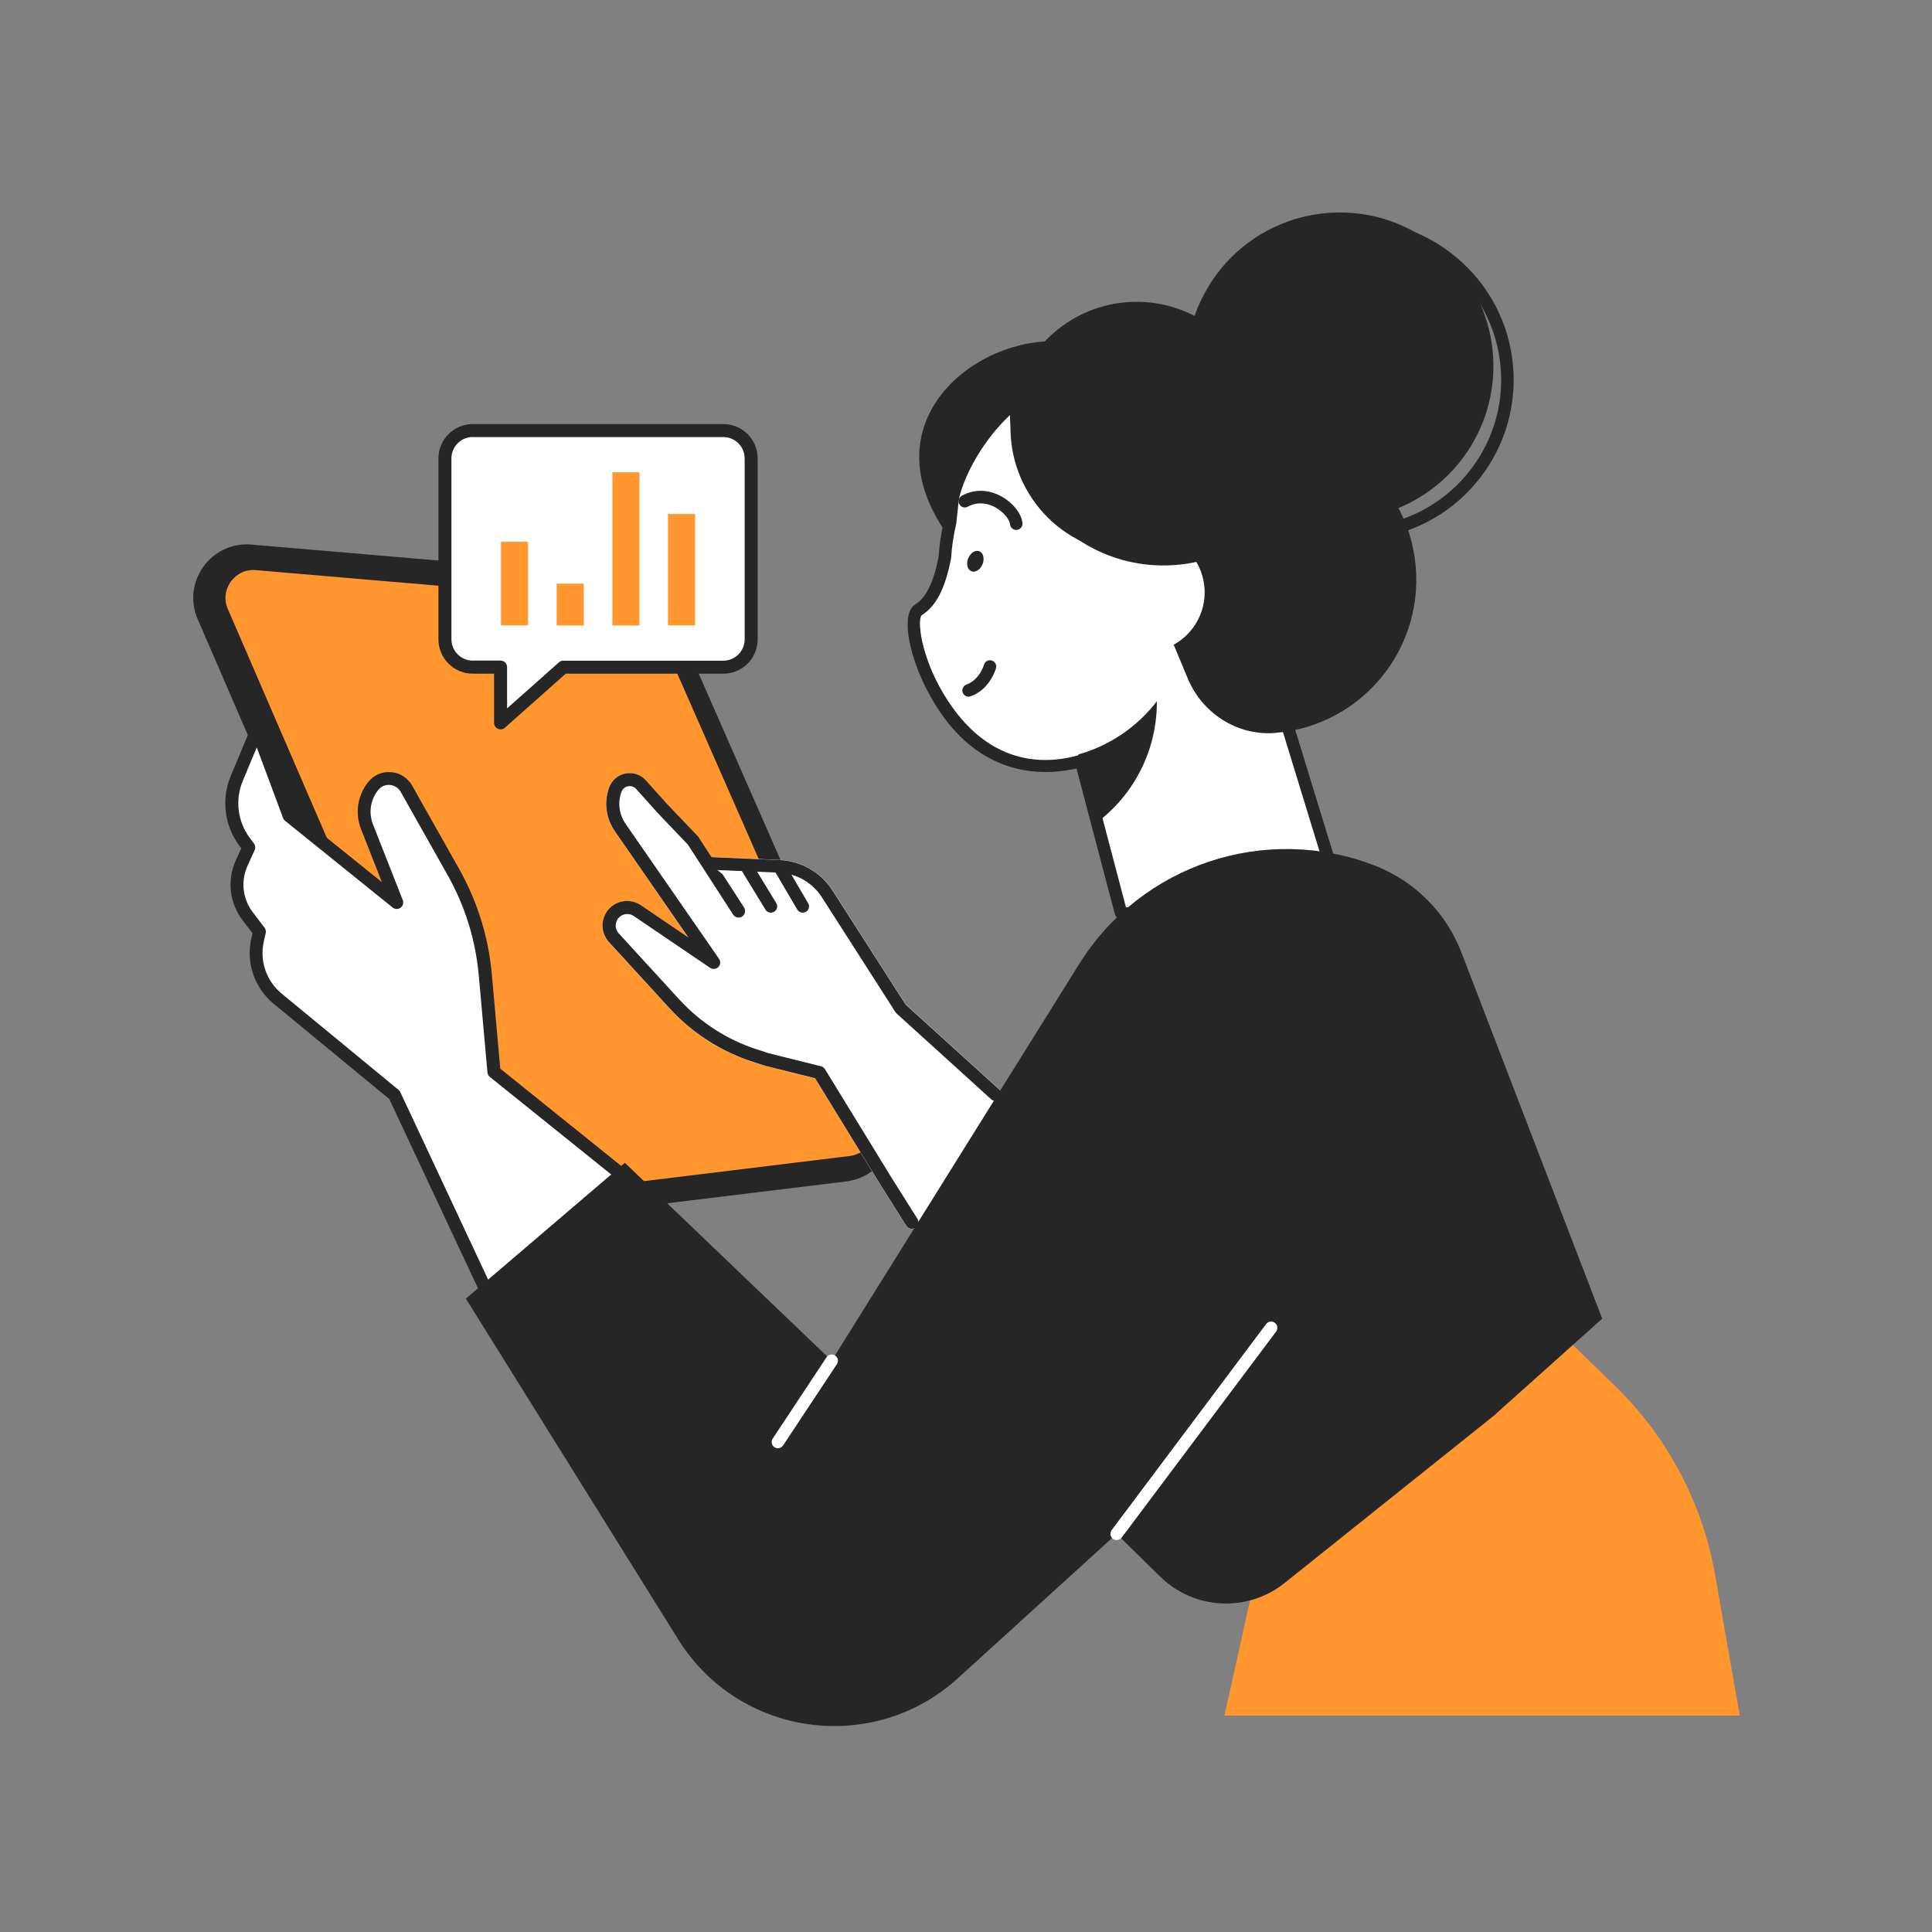 <svg width="160" height="160" viewBox="0 0 160 160" fill="none" xmlns="http://www.w3.org/2000/svg">
<rect x="0" y="0" width="160" height="160" fill="#808080" stroke="none"/>
<g clip-path="url(#clip0_397_78765)">
<path d="M16.373 51.28L36.885 98.693C37.664 100.496 39.541 101.573 41.493 101.333L70.091 97.84C73.04 97.477 74.811 94.373 73.616 91.653L55.488 50.379C54.837 48.891 53.424 47.883 51.803 47.744L20.816 45.099C17.477 44.816 15.04 48.203 16.373 51.28Z" fill="#262626"/>
<path d="M41.088 99.205C40.325 99.066 39.685 98.56 39.381 97.85L18.869 50.437C18.4 49.349 18.885 48.49 19.115 48.17C19.344 47.85 20.011 47.114 21.189 47.216L52.171 49.861C52.245 49.866 52.315 49.877 52.389 49.888C53.147 50.026 53.781 50.528 54.091 51.232L72.219 92.506C72.517 93.183 72.475 93.936 72.112 94.581C71.749 95.221 71.115 95.642 70.384 95.733L41.787 99.226C41.552 99.253 41.317 99.242 41.088 99.205Z" fill="#FF962E"/>
<path d="M82.8 90.25L75.013 83.183L68.96 73.743C67.995 72.239 66.352 71.295 64.565 71.215L58.901 70.97L57.84 69.327C57.824 69.301 57.803 69.274 57.776 69.247L55.232 66.586L53.477 64.629C53.051 64.154 52.421 63.941 51.792 64.063C51.163 64.186 50.656 64.613 50.437 65.215C49.995 66.426 50.165 67.781 50.901 68.837L57.003 77.653L53.067 74.981C52.64 74.693 52.128 74.575 51.616 74.655C50.885 74.767 50.293 75.247 50.027 75.935C49.76 76.623 49.883 77.375 50.368 77.973L55.445 83.519C57.312 85.557 59.685 87.082 62.315 87.935L63.333 88.266L67.499 89.306L72.981 98.245L75.051 101.525C75.147 101.679 75.317 101.775 75.499 101.775H75.504C75.685 101.775 75.856 101.685 75.952 101.53L82.88 90.954C83.035 90.725 82.997 90.431 82.8 90.25Z" fill="white"/>
<path d="M144.08 142.08L142.037 130.427C140.997 124.485 138.107 119.024 133.787 114.816L126.576 107.792L103.84 131.088L101.408 142.08H144.08Z" fill="#FF962E"/>
<path d="M40.304 106.96L32.672 90.677L23.003 82.715C21.563 81.525 20.917 79.627 21.339 77.808L21.488 77.157L20.507 75.867C19.552 74.608 19.36 72.928 20.011 71.488L20.603 70.176L20.245 69.707C19.125 68.198 18.88 66.213 19.605 64.48L21.296 60.438L23.952 67.558L32.875 74.742L30.4 68.459C29.952 67.323 30.149 66.037 30.917 65.088C31.659 64.171 33.088 64.293 33.664 65.317L37.525 72.165C39.019 74.811 39.931 77.744 40.197 80.768L40.912 88.768L53.595 98.971L40.304 106.96Z" fill="white"/>
<path d="M40.304 107.498C40.251 107.498 40.197 107.493 40.149 107.477C40.005 107.434 39.883 107.328 39.819 107.189L32.24 91.018L22.667 83.13C21.056 81.802 20.347 79.717 20.821 77.685L20.912 77.285L20.08 76.197C19.003 74.784 18.789 72.896 19.52 71.274L19.984 70.25L19.813 70.026C18.581 68.373 18.315 66.17 19.104 64.272L20.795 60.229C20.88 60.026 21.083 59.904 21.301 59.898C21.52 59.904 21.717 60.042 21.797 60.25L24.4 67.237L31.627 73.056L29.899 68.661C29.381 67.349 29.611 65.856 30.496 64.757C30.955 64.186 31.664 63.882 32.395 63.946C33.125 64.005 33.771 64.421 34.133 65.061L37.995 71.909C39.536 74.64 40.459 77.605 40.736 80.73L41.429 88.501L53.936 98.56C54.075 98.672 54.149 98.842 54.133 99.013C54.123 99.189 54.027 99.349 53.872 99.44L40.576 107.434C40.496 107.472 40.4 107.498 40.304 107.498ZM21.264 61.898L20.101 64.682C19.456 66.234 19.675 68.032 20.677 69.381L21.029 69.856C21.147 70.016 21.173 70.224 21.088 70.4L20.496 71.712C19.925 72.97 20.091 74.437 20.928 75.541L21.909 76.832C22.005 76.96 22.043 77.125 22.005 77.28L21.856 77.93C21.477 79.562 22.048 81.237 23.339 82.298L33.008 90.261C33.072 90.314 33.12 90.373 33.152 90.448L40.528 106.192L52.651 98.901L40.565 89.184C40.453 89.093 40.379 88.96 40.368 88.81L39.653 80.81C39.387 77.84 38.512 75.018 37.045 72.426L33.184 65.578C32.997 65.248 32.672 65.04 32.293 65.008C31.915 64.97 31.563 65.125 31.323 65.424C30.677 66.218 30.512 67.306 30.885 68.261L33.355 74.544C33.445 74.773 33.371 75.029 33.173 75.173C32.976 75.317 32.709 75.312 32.517 75.157L23.611 67.978C23.536 67.92 23.477 67.84 23.445 67.749L21.264 61.898Z" fill="#262626"/>
<path d="M78.869 44.827C70.901 34.517 82.117 26.741 89.323 28.512C89.979 28.672 90.661 28.475 91.312 28.501C91.744 29.365 92.005 30.288 92.059 31.253C92.352 36.64 85.669 50.021 78.869 44.827Z" fill="#262626"/>
<path d="M112.235 78.388L92.832 75.583L88.165 57.86L104.619 53.529L112.235 78.388Z" fill="white"/>
<path d="M112.235 78.906C112.208 78.906 112.187 78.906 112.16 78.9L92.757 76.095C92.555 76.063 92.384 75.914 92.331 75.716L87.664 57.999C87.589 57.722 87.755 57.439 88.032 57.37L104.48 53.039C104.747 52.97 105.024 53.124 105.104 53.386L112.72 78.244C112.773 78.415 112.736 78.596 112.619 78.73C112.528 78.836 112.384 78.906 112.235 78.906ZM93.243 75.119L111.499 77.759L104.267 54.154L88.795 58.228L93.243 75.119Z" fill="#262626"/>
<path d="M105.883 57.882C107.563 56.005 108.848 53.7 109.563 51.082C111.952 42.314 106.955 33.525 98.517 31.018C84.677 26.906 79.157 38.788 78.875 41.455C78.811 42.079 78.747 42.687 78.677 43.269C78.448 44.234 78.309 45.205 78.251 46.164C77.851 48.212 77.237 49.759 76.053 50.511C74.245 51.658 78.965 66.682 90.123 62.831L105.883 57.882Z" fill="white"/>
<path d="M86.603 63.935C83.509 63.935 79.392 62.608 76.517 56.629C75.243 53.983 74.619 50.805 75.776 50.074C76.704 49.487 77.307 48.261 77.733 46.101C77.792 45.125 77.936 44.144 78.165 43.184C78.229 42.608 78.293 42.016 78.363 41.402C78.56 39.53 80.683 34.864 84.907 32.042C88.768 29.466 93.397 28.954 98.667 30.522C107.504 33.151 112.512 42.239 110.064 51.221C109.344 53.861 108.069 56.218 106.272 58.229C106.08 58.442 105.755 58.458 105.541 58.272C105.328 58.08 105.312 57.754 105.499 57.541C107.189 55.653 108.389 53.434 109.067 50.949C111.365 42.517 106.667 33.978 98.373 31.514C93.413 30.037 89.072 30.506 85.483 32.906C81.28 35.712 79.525 40.261 79.392 41.514C79.328 42.144 79.259 42.746 79.195 43.333C79.195 43.354 79.189 43.376 79.184 43.392C78.965 44.319 78.827 45.264 78.768 46.202C78.768 46.224 78.763 46.25 78.757 46.272C78.272 48.757 77.525 50.197 76.331 50.954C75.952 51.301 76.24 54.261 78.112 57.413C81.984 63.925 87.195 63.301 89.957 62.346C90.229 62.255 90.523 62.394 90.613 62.666C90.704 62.938 90.565 63.231 90.293 63.322C89.557 63.573 88.224 63.935 86.603 63.935Z" fill="#262626"/>
<path d="M80.213 57.695C80 57.695 79.803 57.562 79.728 57.354C79.632 57.087 79.771 56.789 80.037 56.693C81.125 56.303 81.483 55.071 81.488 55.055C81.563 54.783 81.851 54.618 82.123 54.698C82.395 54.773 82.56 55.055 82.485 55.333C82.464 55.402 81.989 57.093 80.389 57.663C80.331 57.685 80.272 57.695 80.213 57.695Z" fill="#262626"/>
<path d="M84.16 43.888C83.899 43.888 83.675 43.69 83.648 43.423C83.611 43.034 83.109 42.373 82.379 41.989C81.941 41.76 81.077 41.456 80.149 41.962C79.899 42.101 79.584 42.01 79.451 41.76C79.312 41.509 79.403 41.194 79.653 41.056C80.651 40.506 81.792 40.511 82.859 41.072C83.851 41.589 84.597 42.517 84.677 43.317C84.704 43.599 84.501 43.855 84.213 43.882C84.192 43.882 84.176 43.888 84.16 43.888Z" fill="#262626"/>
<path d="M81.371 46.72C81.189 47.178 80.773 47.44 80.443 47.306C80.112 47.173 79.995 46.698 80.181 46.24C80.368 45.781 80.779 45.52 81.109 45.653C81.435 45.786 81.552 46.266 81.371 46.72Z" fill="#262626"/>
<path d="M89.296 62.485L90.789 68.154C92.949 66.544 94.608 64.229 95.371 61.429C95.675 60.309 95.813 59.184 95.808 58.074C94.165 60.218 91.867 61.76 89.296 62.485Z" fill="#262626"/>
<path d="M121.91 36.784C125.482 30.735 123.474 22.935 117.425 19.363C111.376 15.79 103.576 17.798 100.004 23.848C96.431 29.897 98.439 37.697 104.489 41.269C110.538 44.841 118.338 42.833 121.91 36.784Z" fill="#262626"/>
<path d="M112.096 44.704C108.981 44.704 105.995 43.616 103.584 41.584C100.88 39.306 99.227 36.106 98.928 32.586C98.629 29.061 99.717 25.632 102 22.933C104.277 20.229 107.477 18.576 110.997 18.277C114.523 17.978 117.952 19.066 120.651 21.349C123.355 23.626 125.008 26.826 125.307 30.346C125.925 37.621 120.512 44.037 113.237 44.656C112.859 44.688 112.475 44.704 112.096 44.704ZM99.957 32.496C100.235 35.744 101.76 38.693 104.251 40.794C106.741 42.896 109.904 43.904 113.152 43.626C119.856 43.056 124.848 37.136 124.277 30.432C124 27.184 122.475 24.234 119.984 22.133C117.493 20.032 114.331 19.024 111.083 19.301C107.835 19.578 104.885 21.104 102.784 23.594C100.688 26.09 99.685 29.248 99.957 32.496Z" fill="#262626"/>
<path d="M92.88 43.003C94.811 38.517 99.259 35.301 104.597 35.296C110.837 35.291 116.24 39.963 117.152 46.133C118.235 53.461 112.917 60.075 105.648 60.693C105.627 60.693 105.605 60.699 105.589 60.699C102.464 60.949 99.557 59.067 98.357 56.171L92.88 43.003Z" fill="#262626"/>
<path d="M103.831 39.327C105.976 33.971 103.373 27.889 98.016 25.744C92.66 23.598 86.579 26.201 84.433 31.558C82.288 36.914 84.891 42.996 90.247 45.141C95.604 47.287 101.685 44.684 103.831 39.327Z" fill="#262626"/>
<path d="M95.625 53.935C98.319 53.49 100.142 50.945 99.697 48.251C99.252 45.557 96.707 43.734 94.013 44.179C91.319 44.625 89.496 47.169 89.941 49.863C90.386 52.557 92.931 54.38 95.625 53.935Z" fill="white"/>
<path d="M100.987 44.181C101.04 44.779 101.045 45.365 101.013 45.947C99.893 46.384 98.693 46.677 97.435 46.784C90.432 47.381 84.277 42.187 83.68 35.184C83.627 34.587 83.621 34 83.653 33.419C84.773 32.981 85.973 32.688 87.232 32.581C94.235 31.989 100.389 37.178 100.987 44.181Z" fill="#262626"/>
<path d="M38.581 107.547L51.749 96.299L68.875 112.688L89.371 79.84C94.517 71.589 104.805 68.165 113.872 71.691C117.157 72.971 119.755 75.573 121.024 78.869L132.688 109.205L123.685 117.264L106.389 131.093C103.317 133.552 98.896 133.328 96.085 130.571L92.475 127.029L79.323 138.987C72.293 145.376 61.195 143.835 56.171 135.776L38.581 107.547Z" fill="#262626"/>
<path d="M92.475 127.541C92.368 127.541 92.256 127.509 92.165 127.44C91.936 127.269 91.893 126.944 92.064 126.714L104.853 109.653C105.024 109.424 105.349 109.376 105.579 109.552C105.808 109.722 105.856 110.048 105.68 110.277L92.891 127.338C92.789 127.472 92.635 127.541 92.475 127.541Z" fill="white"/>
<path d="M64.421 119.936C64.325 119.936 64.224 119.909 64.139 119.85C63.899 119.696 63.835 119.37 63.995 119.136L68.448 112.405C68.608 112.165 68.928 112.101 69.163 112.261C69.403 112.416 69.467 112.741 69.307 112.976L64.853 119.706C64.757 119.85 64.592 119.936 64.421 119.936Z" fill="white"/>
<path d="M61.163 75.456L57.392 69.621L54.837 66.944L53.083 64.986C52.443 64.277 51.28 64.501 50.949 65.397C50.565 66.442 50.715 67.61 51.349 68.528L59.093 79.712L52.773 75.424C52.459 75.21 52.08 75.125 51.707 75.184C50.565 75.36 50.048 76.709 50.773 77.605L55.851 83.152C57.659 85.125 59.941 86.597 62.485 87.424L63.467 87.744L67.845 88.837L73.44 97.957L75.509 101.237L61.163 75.456Z" fill="white"/>
<path d="M75.509 101.765C75.328 101.765 75.157 101.674 75.056 101.514L72.987 98.234L67.504 89.296L63.339 88.256L62.32 87.925C59.696 87.072 57.317 85.541 55.451 83.504L50.373 77.957C49.888 77.36 49.765 76.608 50.032 75.92C50.299 75.232 50.891 74.752 51.621 74.64C52.128 74.56 52.645 74.677 53.072 74.965L57.008 77.637L50.912 68.832C50.176 67.77 50.005 66.416 50.448 65.21C50.667 64.613 51.173 64.181 51.803 64.058C52.432 63.941 53.061 64.149 53.488 64.624L55.243 66.581L57.787 69.243C57.808 69.269 57.829 69.296 57.851 69.323L61.621 75.157C61.781 75.408 61.712 75.739 61.461 75.904C61.211 76.064 60.88 75.995 60.715 75.744L56.971 69.952L54.453 67.312L52.688 65.344C52.512 65.147 52.267 65.072 52.011 65.115C51.755 65.162 51.557 65.333 51.467 65.579C51.141 66.459 51.269 67.445 51.803 68.219L59.547 79.403C59.696 79.616 59.669 79.904 59.488 80.085C59.307 80.266 59.019 80.299 58.805 80.149L52.485 75.861C52.283 75.722 52.043 75.669 51.803 75.707C51.461 75.76 51.179 75.984 51.056 76.309C50.933 76.635 50.987 76.987 51.205 77.258L56.261 82.778C58 84.677 60.219 86.106 62.667 86.901L63.648 87.221L67.989 88.304C68.128 88.336 68.245 88.427 68.32 88.544L73.915 97.664L75.979 100.938C76.139 101.189 76.064 101.52 75.808 101.68C75.707 101.738 75.605 101.765 75.509 101.765Z" fill="#262626"/>
<path d="M58.731 71.503L64.544 71.754C66.16 71.823 67.637 72.676 68.507 74.036L74.592 83.54L82.432 90.655L58.731 71.503Z" fill="white"/>
<path d="M82.437 91.173C82.315 91.173 82.187 91.13 82.085 91.039L74.245 83.925C74.213 83.893 74.181 83.861 74.155 83.818L68.069 74.314C67.291 73.098 65.968 72.335 64.523 72.271L58.709 72.021C58.421 72.01 58.197 71.765 58.208 71.477C58.219 71.189 58.459 70.959 58.752 70.975L64.565 71.226C66.347 71.306 67.984 72.245 68.944 73.749L75.003 83.199L82.795 90.266C83.008 90.458 83.024 90.789 82.832 91.007C82.725 91.114 82.581 91.173 82.437 91.173Z" fill="#262626"/>
<path d="M63.84 75.061L61.835 71.781L63.84 75.061Z" fill="white"/>
<path d="M63.84 75.584C63.664 75.584 63.493 75.493 63.392 75.333L61.387 72.047C61.237 71.802 61.312 71.477 61.563 71.328C61.808 71.178 62.128 71.253 62.283 71.504L64.288 74.789C64.437 75.034 64.363 75.359 64.112 75.509C64.027 75.557 63.931 75.584 63.84 75.584Z" fill="#262626"/>
<path d="M66.48 75.061L64.544 71.76L66.48 75.061Z" fill="white"/>
<path d="M66.48 75.584C66.299 75.584 66.128 75.493 66.027 75.328L64.091 72.027C63.947 71.776 64.027 71.456 64.277 71.312C64.528 71.163 64.848 71.248 64.992 71.499L66.928 74.8C67.072 75.051 66.992 75.371 66.741 75.515C66.661 75.557 66.571 75.584 66.48 75.584Z" fill="#262626"/>
<path d="M59.904 35.652H39.152C37.877 35.652 36.848 36.687 36.848 37.956V52.943C36.848 54.218 37.883 55.247 39.152 55.247H41.456V59.86L46.645 55.247H59.904C61.179 55.247 62.208 54.212 62.208 52.943V37.956C62.208 36.687 61.179 35.652 59.904 35.652Z" fill="white"/>
<path d="M41.456 60.404C41.381 60.404 41.307 60.389 41.237 60.356C41.045 60.271 40.917 60.079 40.917 59.866V55.791H39.152C37.584 55.791 36.309 54.517 36.309 52.949V37.962C36.309 36.394 37.584 35.119 39.152 35.119H59.904C61.472 35.119 62.747 36.394 62.747 37.962V52.949C62.747 54.517 61.472 55.791 59.904 55.791H46.853L41.813 60.266C41.717 60.356 41.589 60.404 41.456 60.404ZM39.152 36.191C38.176 36.191 37.387 36.986 37.387 37.956V52.943C37.387 53.919 38.181 54.709 39.152 54.709H41.456C41.755 54.709 41.995 54.949 41.995 55.247V58.666L46.288 54.852C46.384 54.762 46.512 54.714 46.645 54.714H59.904C60.88 54.714 61.669 53.919 61.669 52.949V37.962C61.669 36.986 60.875 36.197 59.904 36.197H39.152V36.191Z" fill="#262626"/>
<path d="M43.728 44.874H41.488V51.791H43.728V44.874Z" fill="#FF962E"/>
<path d="M48.341 48.336H46.101V51.797H48.341V48.336Z" fill="#FF962E"/>
<path d="M52.955 39.114H50.715V51.797H52.955V39.114Z" fill="#FF962E"/>
<path d="M57.563 42.57H55.323V51.792H57.563V42.57Z" fill="#FF962E"/>
</g>
<defs>
<clipPath id="clip0_397_78765">
<rect width="128.08" height="125.344" fill="white" transform="translate(16 17.6)"/>
</clipPath>
</defs>
</svg>
